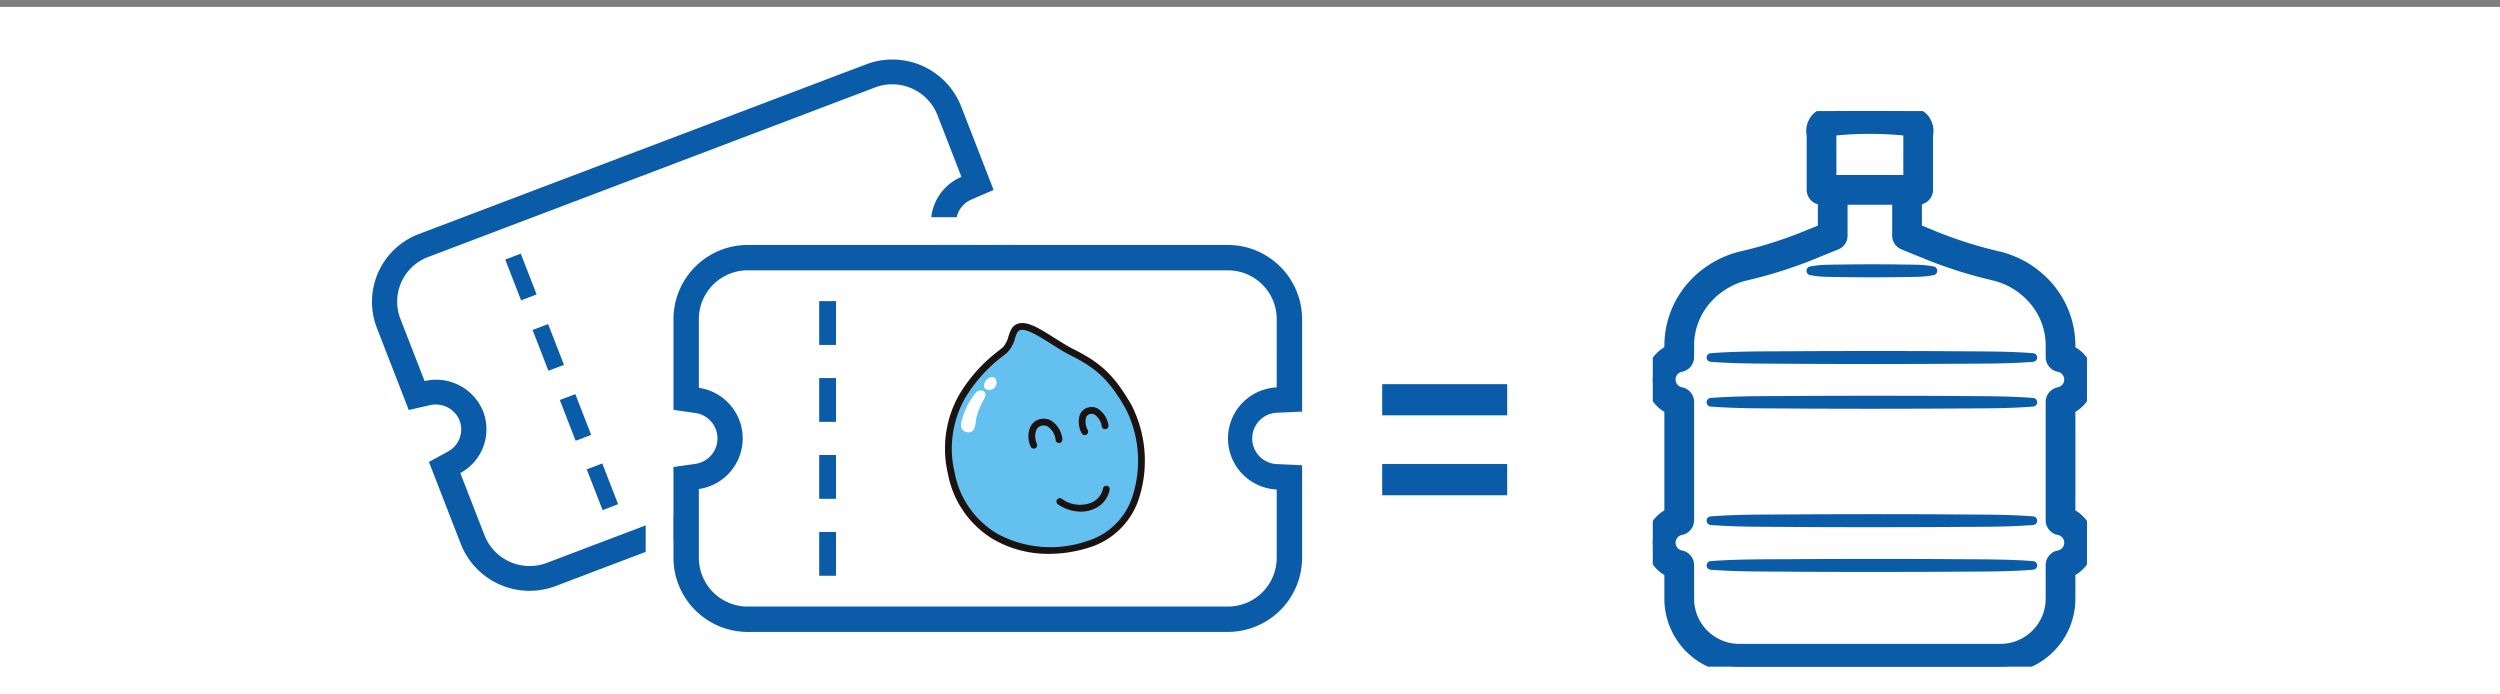 <svg xmlns="http://www.w3.org/2000/svg" xmlns:xlink="http://www.w3.org/1999/xlink" width="360" height="99.997" viewBox="0 0 360 99.997"><rect x="0" y="0" width="360" height="99.997" fill="#808080" stroke="none"/><defs><clipPath id="a"><rect width="28.785" height="33.238" fill="none"/></clipPath><clipPath id="b"><rect width="62.525" height="80" fill="none" stroke="#0a5ca8" stroke-width="1"/></clipPath></defs><g transform="translate(-740 -2154.003)"><rect width="360" height="99" transform="translate(740 2155)" fill="#fff"/><g transform="translate(790 2158.907)"><g transform="translate(0 32.056) rotate(-21)"><path d="M79.438.313,10.629.042A10.454,10.454,0,0,0,.042,10.456l.039,9.684.013,3.1,3.121.451a3.7,3.7,0,0,1,3.178,3.6A3.627,3.627,0,0,1,3.245,30.87L.126,31.3l.013,3.1.039,9.686a10.657,10.657,0,0,0,10.671,10.5l68.809.271A10.454,10.454,0,0,0,90.246,44.439l-.039-9.621L90.193,31.4l-3.468-.173A3.683,3.683,0,0,1,83.2,27.6a3.614,3.614,0,0,1,3.5-3.606l3.466-.147-.014-3.413-.039-9.619A10.658,10.658,0,0,0,79.438.313Z" transform="translate(0.176 0.613)" fill="#fff"/><path d="M10.586.042A10.453,10.453,0,0,0,.042,10.456L.094,23.242l3.121.451a3.7,3.7,0,0,1,3.178,3.6A3.627,3.627,0,0,1,3.245,30.87L.126,31.3.178,44.084a10.657,10.657,0,0,0,10.671,10.5l68.809.271A10.455,10.455,0,0,0,90.246,44.439L90.193,31.4l-3.468-.173A3.683,3.683,0,0,1,83.2,27.6a3.614,3.614,0,0,1,3.5-3.606l3.466-.147L90.11,10.811A10.658,10.658,0,0,0,79.438.313L10.629.042h-.043m-4-4h4.059l68.808.271A14.669,14.669,0,0,1,94.11,10.795l.136,33.628a14.2,14.2,0,0,1-4.176,10.139A14.6,14.6,0,0,1,79.7,58.852h-.06l-68.808-.271A14.668,14.668,0,0,1-3.822,44.1l-.066-16.292,3.911-.535-3.915-.566-.065-16.235A14.2,14.2,0,0,1,.219.331,14.488,14.488,0,0,1,4.875-2.808a14.638,14.638,0,0,1,1.712-.6Z" transform="translate(0.176 0.613)" fill="#fff"/><g transform="translate(0.176 0.613)"><path d="M79.359.312,10.618.042A10.434,10.434,0,0,0,.042,10.426l.039,9.656.012,3.092,3.118.45a3.693,3.693,0,0,1,3.175,3.59,3.619,3.619,0,0,1-3.144,3.565L.126,31.2.139,34.3l.039,9.657a10.636,10.636,0,0,0,10.66,10.466l68.74.27A10.434,10.434,0,0,0,90.155,44.308l-.039-9.593-.014-3.4-3.465-.173a3.675,3.675,0,0,1-3.526-3.623,3.607,3.607,0,0,1,3.5-3.6l3.462-.147-.014-3.4-.039-9.591A10.637,10.637,0,0,0,79.359.312Zm7.066,20.044A7.174,7.174,0,0,0,79.48,27.5a7.312,7.312,0,0,0,7,7.2l.039,9.593a6.856,6.856,0,0,1-6.957,6.83l-68.74-.27A6.99,6.99,0,0,1,3.81,43.969l-.039-9.657a7.157,7.157,0,0,0,6.248-7.083A7.3,7.3,0,0,0,3.714,20.1L3.675,10.44a6.857,6.857,0,0,1,6.958-6.832l68.74.27a6.99,6.99,0,0,1,7.012,6.887Z" transform="translate(0.09 0)" fill="#0a5ca8"/><path d="M0,0,2.393.01l.025,6.3L.025,6.3Z" transform="translate(21.049 40.336)" fill="#0a5ca8"/><path d="M0,0,2.393.01l.025,6.3L.025,6.3Z" transform="translate(21.005 29.624)" fill="#0a5ca8"/><path d="M0,0,2.393.01l.025,6.3L.025,6.3Z" transform="translate(20.961 18.807)" fill="#0a5ca8"/><path d="M0,0,2.393.01l.025,6.3L.025,6.3Z" transform="translate(20.918 7.928)" fill="#0a5ca8"/></g></g><g transform="translate(46.979 30.37)"><path d="M107.656,231.065H38.5a10.694,10.694,0,0,0-10.683,10.683v13.063l3.135.449a3.7,3.7,0,0,1,0,7.332l-3.137.449v13.065A10.694,10.694,0,0,0,38.5,286.788h69.157a10.7,10.7,0,0,0,10.683-10.682V262.788l-3.485-.163a3.7,3.7,0,0,1,0-7.4l3.484-.165V241.748A10.7,10.7,0,0,0,107.656,231.065Z" transform="translate(-27.816 -231.065)" fill="#fff"/><path d="M38.5,231.065a10.694,10.694,0,0,0-10.683,10.683v13.063l3.135.449a3.7,3.7,0,0,1,0,7.332l-3.137.449v13.065A10.694,10.694,0,0,0,38.5,286.788h69.157a10.7,10.7,0,0,0,10.683-10.682V262.788l-3.485-.163a3.7,3.7,0,0,1,0-7.4l3.484-.165V241.748a10.7,10.7,0,0,0-10.683-10.683H38.5m0-4h69.157a14.683,14.683,0,0,1,14.683,14.683v17.131l-.973.046.973.046v17.136a14.7,14.7,0,0,1-14.683,14.682H38.5a14.7,14.7,0,0,1-14.683-14.682V259.572l4.517-.646-4.517-.646V241.748A14.7,14.7,0,0,1,38.5,227.065Z" transform="translate(-27.816 -231.065)" fill="#fff"/><path d="M107.656,231.065H38.5a10.694,10.694,0,0,0-10.683,10.683v13.063l3.135.449a3.7,3.7,0,0,1,0,7.332l-3.137.449v13.065A10.694,10.694,0,0,0,38.5,286.788h69.157a10.7,10.7,0,0,0,10.683-10.682V262.788l-3.485-.163a3.7,3.7,0,0,1,0-7.4l3.484-.165V241.748A10.7,10.7,0,0,0,107.656,231.065Zm7.027,20.512a7.358,7.358,0,0,0,0,14.7v9.83a7.028,7.028,0,0,1-7.027,7.027H38.5a7.028,7.028,0,0,1-7.028-7.027v-9.9a7.358,7.358,0,0,0,0-14.567v-9.894A7.028,7.028,0,0,1,38.5,234.72h69.157a7.028,7.028,0,0,1,7.027,7.029Z" transform="translate(-27.816 -231.065)" fill="#0a5ca8"/><rect width="2.418" height="6.307" transform="translate(20.986 41.327)" fill="#0a5ca8"/><rect width="2.418" height="6.306" transform="translate(20.986 30.248)" fill="#0a5ca8"/><rect width="2.418" height="6.307" transform="translate(20.986 19.167)" fill="#0a5ca8"/><rect width="2.418" height="6.307" transform="translate(20.986 8.089)" fill="#0a5ca8"/><g transform="translate(39.104 11.243)"><g clip-path="url(#a)"><path d="M19.247,5.125c-2.916-1.459-6.211-4.352-7.8-3.645-1.006.33-.841,2.289-1.909,3.253-.835.754-4.455,3.341-6.235,6.8A15.245,15.245,0,0,0,1.793,22.537C3.834,32.03,12.961,35.343,21.3,32.8c9.469-2.885,8.92-14.793,6.011-19.857-2.319-4.034-4.139-5.856-8.065-7.817" transform="translate(-0.882 -0.879)" fill="#64c1ef"/><path d="M14.986,33.238a15.75,15.75,0,0,1-8-2.078,13.929,13.929,0,0,1-6.555-9.4A15.717,15.717,0,0,1,1.981,10.427a22.145,22.145,0,0,1,5.773-6.46c.245-.2.441-.361.57-.477a3.605,3.605,0,0,0,.811-1.566c.25-.749.508-1.523,1.25-1.781,1.32-.563,3.2.628,5.385,2.006.934.59,1.9,1.2,2.815,1.658,3.941,1.969,5.873,3.841,8.271,8.012a17.675,17.675,0,0,1,.9,13.936,10.923,10.923,0,0,1-7.2,6.634,19.148,19.148,0,0,1-5.576.849M11.127.981a.9.9,0,0,0-.366.069l-.046.018c-.292.1-.465.616-.649,1.167A4.383,4.383,0,0,1,8.981,4.218c-.136.123-.344.294-.606.508a21.286,21.286,0,0,0-5.522,6.151A14.812,14.812,0,0,0,1.39,21.554a12.973,12.973,0,0,0,6.093,8.76,16.071,16.071,0,0,0,12.792,1.137,9.848,9.848,0,0,0,6.569-6.057A16.6,16.6,0,0,0,26,12.308c-2.312-4.022-4.075-5.732-7.859-7.623-.958-.48-1.945-1.1-2.9-1.707-1.493-.944-3.161-2-4.118-2" transform="translate(0 0)" fill="#1a1311"/><path d="M9.8,27.252a.857.857,0,0,0-1.242.091,5.775,5.775,0,0,0-.8,1.126A7.679,7.679,0,0,0,6.726,30.7a3.849,3.849,0,0,0-.31,1.605,1.073,1.073,0,0,0,1.5.664c.649-.362.56-1.507.736-2.138a10.856,10.856,0,0,1,.849-2.156c.214-.395.655-1.067.3-1.426" transform="translate(-4.103 -17.327)" fill="#fff"/><path d="M17.284,21.926c-.382-.444-1.194-.206-1.54.553-.531,1.158.935,1.327,1.424.728a1.09,1.09,0,0,0,.116-1.281" transform="translate(-10.024 -13.919)" fill="#fff"/><path d="M54.538,37.751a.49.49,0,0,1-.409-.219,3.411,3.411,0,0,1-.339-2.6A1.759,1.759,0,0,1,54.931,33.8a1.83,1.83,0,0,1,1.585.2,3.429,3.429,0,0,1,1.432,2.345.49.49,0,0,1-.971.14A2.473,2.473,0,0,0,56,34.831a.857.857,0,0,0-.759-.1.782.782,0,0,0-.526.523,2.452,2.452,0,0,0,.228,1.737.491.491,0,0,1-.408.762" transform="translate(-34.415 -21.613)" fill="#1a1311"/><path d="M34.251,42.71a.491.491,0,0,1-.443-.279,3.5,3.5,0,0,1-.136-2.663,2.063,2.063,0,0,1,1.172-1.209,2.242,2.242,0,0,1,1.934.14,3.59,3.59,0,0,1,1.583,2.646.491.491,0,0,1-.968.163,2.657,2.657,0,0,0-1.1-1.955,1.252,1.252,0,0,0-1.093-.081,1.094,1.094,0,0,0-.618.656,2.508,2.508,0,0,0,.109,1.879.491.491,0,0,1-.442.7" transform="translate(-21.465 -24.629)" fill="#1a1311"/><path d="M48.189,69.014a5.879,5.879,0,0,1-3.279-1.058.491.491,0,0,1,.551-.812,4.37,4.37,0,0,0,4.24.58,2.753,2.753,0,0,0,1.706-2.045.491.491,0,0,1,.97.145,3.727,3.727,0,0,1-2.282,2.8,4.734,4.734,0,0,1-1.906.391" transform="translate(-28.664 -41.854)" fill="#1a1311"/></g></g></g><g transform="translate(188 11.093)"><g clip-path="url(#b)"><g transform="translate(7.759 64.484)" style="mix-blend-mode:multiply;isolation:isolate"><path d="M55.294,456.327c3.87.3,7.741.251,11.611.283s7.741.03,11.611.039c3.87-.009,7.741-.011,11.611-.038s7.741.021,11.611-.283a.621.621,0,0,0,0-1.239c-3.87-.3-7.741-.25-11.611-.283s-7.741-.029-11.611-.038c-3.87.009-7.741.012-11.611.039s-7.741-.018-11.611.283a.621.621,0,0,0,0,1.239" transform="translate(-54.721 -454.767)" fill="#0a5ca8"/></g><g transform="translate(7.759 58.04)" style="mix-blend-mode:multiply;isolation:isolate"><path d="M55.294,410.882c3.87.3,7.741.251,11.611.283s7.741.03,11.611.039c3.87-.009,7.741-.011,11.611-.038s7.741.021,11.611-.283a.621.621,0,0,0,0-1.239c-3.87-.3-7.741-.25-11.611-.283s-7.741-.03-11.611-.038c-3.87.009-7.741.012-11.611.039s-7.741-.018-11.611.283a.621.621,0,0,0,0,1.239" transform="translate(-54.721 -409.322)" fill="#0a5ca8"/></g><g transform="translate(7.759 40.987)" style="mix-blend-mode:multiply;isolation:isolate"><path d="M55.294,290.612c3.87.3,7.741.251,11.611.283s7.741.03,11.611.039c3.87-.009,7.741-.011,11.611-.038s7.741.021,11.611-.283a.621.621,0,0,0,0-1.239c-3.87-.3-7.741-.25-11.611-.283s-7.741-.029-11.611-.038c-3.87.009-7.741.012-11.611.039s-7.741-.018-11.611.283a.621.621,0,0,0,0,1.239" transform="translate(-54.721 -289.052)" fill="#0a5ca8"/></g><g transform="translate(7.759 34.543)" style="mix-blend-mode:multiply;isolation:isolate"><path d="M55.294,245.168c3.87.3,7.741.251,11.611.283s7.741.03,11.611.039c3.87-.009,7.741-.011,11.611-.038s7.741.021,11.611-.283a.621.621,0,0,0,0-1.239c-3.87-.3-7.741-.25-11.611-.283s-7.741-.029-11.611-.038c-3.87.009-7.741.012-11.611.039s-7.741-.018-11.611.283a.621.621,0,0,0,0,1.239" transform="translate(-54.721 -243.608)" fill="#0a5ca8"/></g><g transform="translate(22.141 22.058)" style="mix-blend-mode:multiply;isolation:isolate"><path d="M156.655,150.066a14.084,14.084,0,0,0,2.227.244c.742.025,1.484.025,2.227.039,1.485.027,2.969.03,4.454.039,1.485-.009,2.969-.011,4.454-.038.742-.014,1.485-.015,2.227-.039a13.824,13.824,0,0,0,2.227-.245.632.632,0,0,0,0-1.239,13.823,13.823,0,0,0-2.227-.245c-.742-.024-1.485-.025-2.227-.039-1.484-.027-2.969-.029-4.454-.038-1.484.009-2.969.012-4.454.039-.742.014-1.485.014-2.227.039a14.068,14.068,0,0,0-2.227.244.632.632,0,0,0,0,1.239" transform="translate(-156.149 -148.506)" fill="#0a5ca8"/></g><path d="M49.923,84.443H12.6A9.8,9.8,0,0,1,2.669,74.81V70.64a4.4,4.4,0,0,1,0-8.089V47.142a4.4,4.4,0,0,1,0-8.089v-.845a12.74,12.74,0,0,1,2.951-8.12,13.5,13.5,0,0,1,7.367-4.5A61.109,61.109,0,0,0,22.568,22.5l2.2-.9V8.532a3.6,3.6,0,0,0-.041-.453,2.148,2.148,0,0,1,.4-1.84c.715-.814,2.148-1.063,6.133-1.063S36.68,5.425,37.4,6.24a2.148,2.148,0,0,1,.4,1.84,3.6,3.6,0,0,0-.041.453V21.6l2.2.9a61.109,61.109,0,0,0,9.581,3.089,13.5,13.5,0,0,1,7.367,4.5,12.74,12.74,0,0,1,2.951,8.12v.845a4.4,4.4,0,0,1,0,8.089V62.551a4.4,4.4,0,0,1,0,8.09v4.17a9.8,9.8,0,0,1-9.933,9.633M26.984,7.722l.008.063a5.6,5.6,0,0,1,.06.747V22.371a1.141,1.141,0,0,1-.71,1.056l-2.912,1.186a63.37,63.37,0,0,1-9.938,3.2,11.2,11.2,0,0,0-6.117,3.731A10.313,10.313,0,0,0,4.95,38.208v1.668a1.14,1.14,0,0,1-.9,1.114,2.139,2.139,0,0,0,0,4.215,1.14,1.14,0,0,1,.9,1.114V63.373a1.14,1.14,0,0,1-.9,1.114,2.14,2.14,0,0,0,0,4.215,1.14,1.14,0,0,1,.9,1.114V74.81A7.515,7.515,0,0,0,12.6,82.162H49.923a7.515,7.515,0,0,0,7.652-7.351V69.817a1.14,1.14,0,0,1,.9-1.114,2.14,2.14,0,0,0,0-4.215,1.141,1.141,0,0,1-.9-1.114V46.32a1.14,1.14,0,0,1,.9-1.114,2.139,2.139,0,0,0,0-4.215,1.14,1.14,0,0,1-.9-1.114V38.208a10.314,10.314,0,0,0-2.425-6.662,11.2,11.2,0,0,0-6.116-3.731,63.374,63.374,0,0,1-9.938-3.2l-2.912-1.186a1.141,1.141,0,0,1-.71-1.056V8.532a5.6,5.6,0,0,1,.06-.747l.008-.063a19.314,19.314,0,0,0-4.278-.264,19.312,19.312,0,0,0-4.278.264" transform="translate(0 -4.443)" fill="#0a5ca8"/><path d="M49.923,85.443H12.6A10.8,10.8,0,0,1,1.669,74.81V71.248a5.39,5.39,0,0,1,0-9.305V47.75a5.39,5.39,0,0,1,0-9.306v-.237a13.742,13.742,0,0,1,3.182-8.759,14.5,14.5,0,0,1,7.915-4.834,60.124,60.124,0,0,0,9.425-3.04l1.58-.643V8.532a3.018,3.018,0,0,0-.032-.323,3.127,3.127,0,0,1,.64-2.629c1.054-1.2,2.976-1.4,6.884-1.4s5.83.2,6.884,1.4a3.128,3.128,0,0,1,.64,2.629,3.022,3.022,0,0,0-.032.324v12.4l1.58.643a60.124,60.124,0,0,0,9.425,3.04,14.5,14.5,0,0,1,7.915,4.834,13.742,13.742,0,0,1,3.182,8.759v.237a5.39,5.39,0,0,1,0,9.306V61.943A5.424,5.424,0,0,1,63.525,66.6a5.357,5.357,0,0,1-.9,2.979,5.464,5.464,0,0,1-1.77,1.675V74.81A10.8,10.8,0,0,1,49.923,85.443ZM31.262,6.177c-3.46,0-4.919.2-5.381.723-.24.274-.219.594-.159,1.051a4.4,4.4,0,0,1,.049.582V22.277l-2.825,1.151a62.09,62.09,0,0,1-9.737,3.138,12.49,12.49,0,0,0-6.819,4.161,11.738,11.738,0,0,0-2.72,7.481v1.5l-.6.263a3.4,3.4,0,0,0,0,6.259l.6.263V63.2l-.6.263a3.4,3.4,0,0,0,0,6.259l.6.263V74.81A8.8,8.8,0,0,0,12.6,83.443H49.923a8.8,8.8,0,0,0,8.933-8.633V69.988l.6-.263a3.4,3.4,0,0,0,0-6.259l-.6-.263V46.49l.6-.263a3.4,3.4,0,0,0,0-6.259l-.6-.263v-1.5a11.738,11.738,0,0,0-2.72-7.481,12.49,12.49,0,0,0-6.819-4.161,62.09,62.09,0,0,1-9.737-3.138l-2.825-1.151V8.532a4.4,4.4,0,0,1,.049-.582c.06-.457.081-.778-.16-1.051C36.181,6.373,34.723,6.177,31.262,6.177Zm18.66,76.985H12.6A8.515,8.515,0,0,1,3.95,74.81V69.817a.141.141,0,0,0-.11-.137,3.139,3.139,0,0,1,0-6.169.14.14,0,0,0,.11-.137V46.32a.141.141,0,0,0-.11-.137,3.139,3.139,0,0,1,0-6.169.141.141,0,0,0,.111-.137V38.208a11.3,11.3,0,0,1,2.656-7.3A12.206,12.206,0,0,1,13.27,26.84a62.384,62.384,0,0,0,9.782-3.152L25.964,22.5a.14.14,0,0,0,.088-.13V8.532A4.7,4.7,0,0,0,26,7.915L25.882,7l.827-.237a20.726,20.726,0,0,1,4.554-.3,20.728,20.728,0,0,1,4.554.3L36.643,7l-.119.916h0a4.706,4.706,0,0,0-.051.618V22.371a.14.14,0,0,0,.088.13l2.912,1.186a62.388,62.388,0,0,0,9.782,3.152,12.206,12.206,0,0,1,6.665,4.067,11.3,11.3,0,0,1,2.655,7.3v1.668a.141.141,0,0,0,.11.137,3.139,3.139,0,0,1,0,6.169.141.141,0,0,0-.111.137V63.373a.14.14,0,0,0,.111.137,3.139,3.139,0,0,1,0,6.169.141.141,0,0,0-.111.137V74.81A8.515,8.515,0,0,1,49.923,83.162ZM28.052,8.563V22.371a2.133,2.133,0,0,1-1.333,1.982L23.806,25.54a64.354,64.354,0,0,1-10.094,3.25,10.2,10.2,0,0,0-5.568,3.394A9.325,9.325,0,0,0,5.95,38.208v1.668a2.153,2.153,0,0,1-1.684,2.091,1.141,1.141,0,0,0,0,2.261A2.153,2.153,0,0,1,5.95,46.32V63.373a2.153,2.153,0,0,1-1.683,2.091,1.142,1.142,0,0,0,0,2.262A2.153,2.153,0,0,1,5.95,69.817V74.81A6.514,6.514,0,0,0,12.6,81.162H49.923a6.514,6.514,0,0,0,6.652-6.351V69.817a2.153,2.153,0,0,1,1.684-2.091,1.141,1.141,0,0,0,0-2.262,2.153,2.153,0,0,1-1.683-2.091V46.32a2.153,2.153,0,0,1,1.684-2.091,1.141,1.141,0,0,0,0-2.261,2.153,2.153,0,0,1-1.683-2.091V38.208a9.325,9.325,0,0,0-2.194-6.023,10.2,10.2,0,0,0-5.568-3.394,64.358,64.358,0,0,1-10.094-3.25l-2.913-1.186a2.133,2.133,0,0,1-1.333-1.982V8.563c-.594-.056-1.581-.105-3.211-.105S28.646,8.508,28.052,8.563Z" transform="translate(0 -4.443)" fill="#0a5ca8"/><path d="M178.083,8.044c-8.007,0-6.959.9-6.959,2.7v7.5h13.918v-7.5c0-1.8,1.048-2.7-6.959-2.7" transform="translate(-146.82 -6.903)" fill="#fff"/><path d="M185.542,18.743H170.624v-8c0-.181-.012-.356-.023-.526a1.976,1.976,0,0,1,.377-1.634c.615-.658,1.974-1.038,7.105-1.038s6.491.381,7.105,1.038a1.976,1.976,0,0,1,.377,1.634c-.011.17-.023.346-.023.526Zm-13.918-1h12.918v-7c0-.214.014-.416.026-.594.032-.469.041-.722-.11-.884-.6-.639-3.721-.721-6.375-.721s-5.777.082-6.375.721c-.151.162-.142.414-.11.884.012.178.026.379.026.594Z" transform="translate(-146.82 -6.903)" fill="#0a5ca8"/><path d="M178.144,12.48H164.226a1.141,1.141,0,0,1-1.141-1.141v-7.5c0-.159-.011-.316-.022-.483a2.583,2.583,0,0,1,.548-2.115C164.49.3,166.331,0,171.185,0s6.695.3,7.573,1.242a2.584,2.584,0,0,1,.548,2.115c-.011.167-.022.324-.022.483v7.5a1.141,1.141,0,0,1-1.141,1.141M165.367,10.2H177V3.839c0-.236.014-.449.027-.637.01-.142.022-.328.017-.433-.321-.2-1.531-.488-5.863-.488s-5.541.291-5.863.488c-.005.105.008.29.017.433.013.188.027.4.027.637ZM177.1,2.806h0Z" transform="translate(-139.923)" fill="#0a5ca8"/><path d="M178.144,13.48H164.226a2.143,2.143,0,0,1-2.141-2.141v-7.5c0-.126-.01-.266-.02-.415a3.566,3.566,0,0,1,.816-2.866C164-.636,165.938-1,171.185-1s7.187.364,8.3,1.559a3.565,3.565,0,0,1,.815,2.865c-.01.149-.02.289-.02.415v7.5A2.143,2.143,0,0,1,178.144,13.48ZM171.185,1c-4.358,0-6.213.251-6.843.925a1.649,1.649,0,0,0-.281,1.364c.012.175.024.356.024.55v7.5a.141.141,0,0,0,.141.141h13.918a.141.141,0,0,0,.141-.141v-7.5c0-.194.012-.375.024-.551a1.649,1.649,0,0,0-.281-1.364C177.4,1.251,175.543,1,171.185,1ZM178,11.2H164.367V3.839c0-.2-.013-.389-.025-.569V3.26a4.961,4.961,0,0,1-.017-.539l.026-.527.449-.276c.31-.191,1.035-.637,6.387-.637s6.077.446,6.387.637l.449.276.026.527a4.957,4.957,0,0,1-.018.539v.008c-.012.182-.025.368-.025.57Zm-11.637-2H176V3.839c0-.115,0-.225.007-.329a50.9,50.9,0,0,0-9.652,0c0,.1.007.213.007.329Z" transform="translate(-139.923)" fill="#0a5ca8"/></g></g><path d="M2.344-15.113h18V-19.6h-18Zm0,11.509h18V-8.1h-18Z" transform="translate(146.692 70.017)" fill="#0a5ca8"/></g></g></svg>